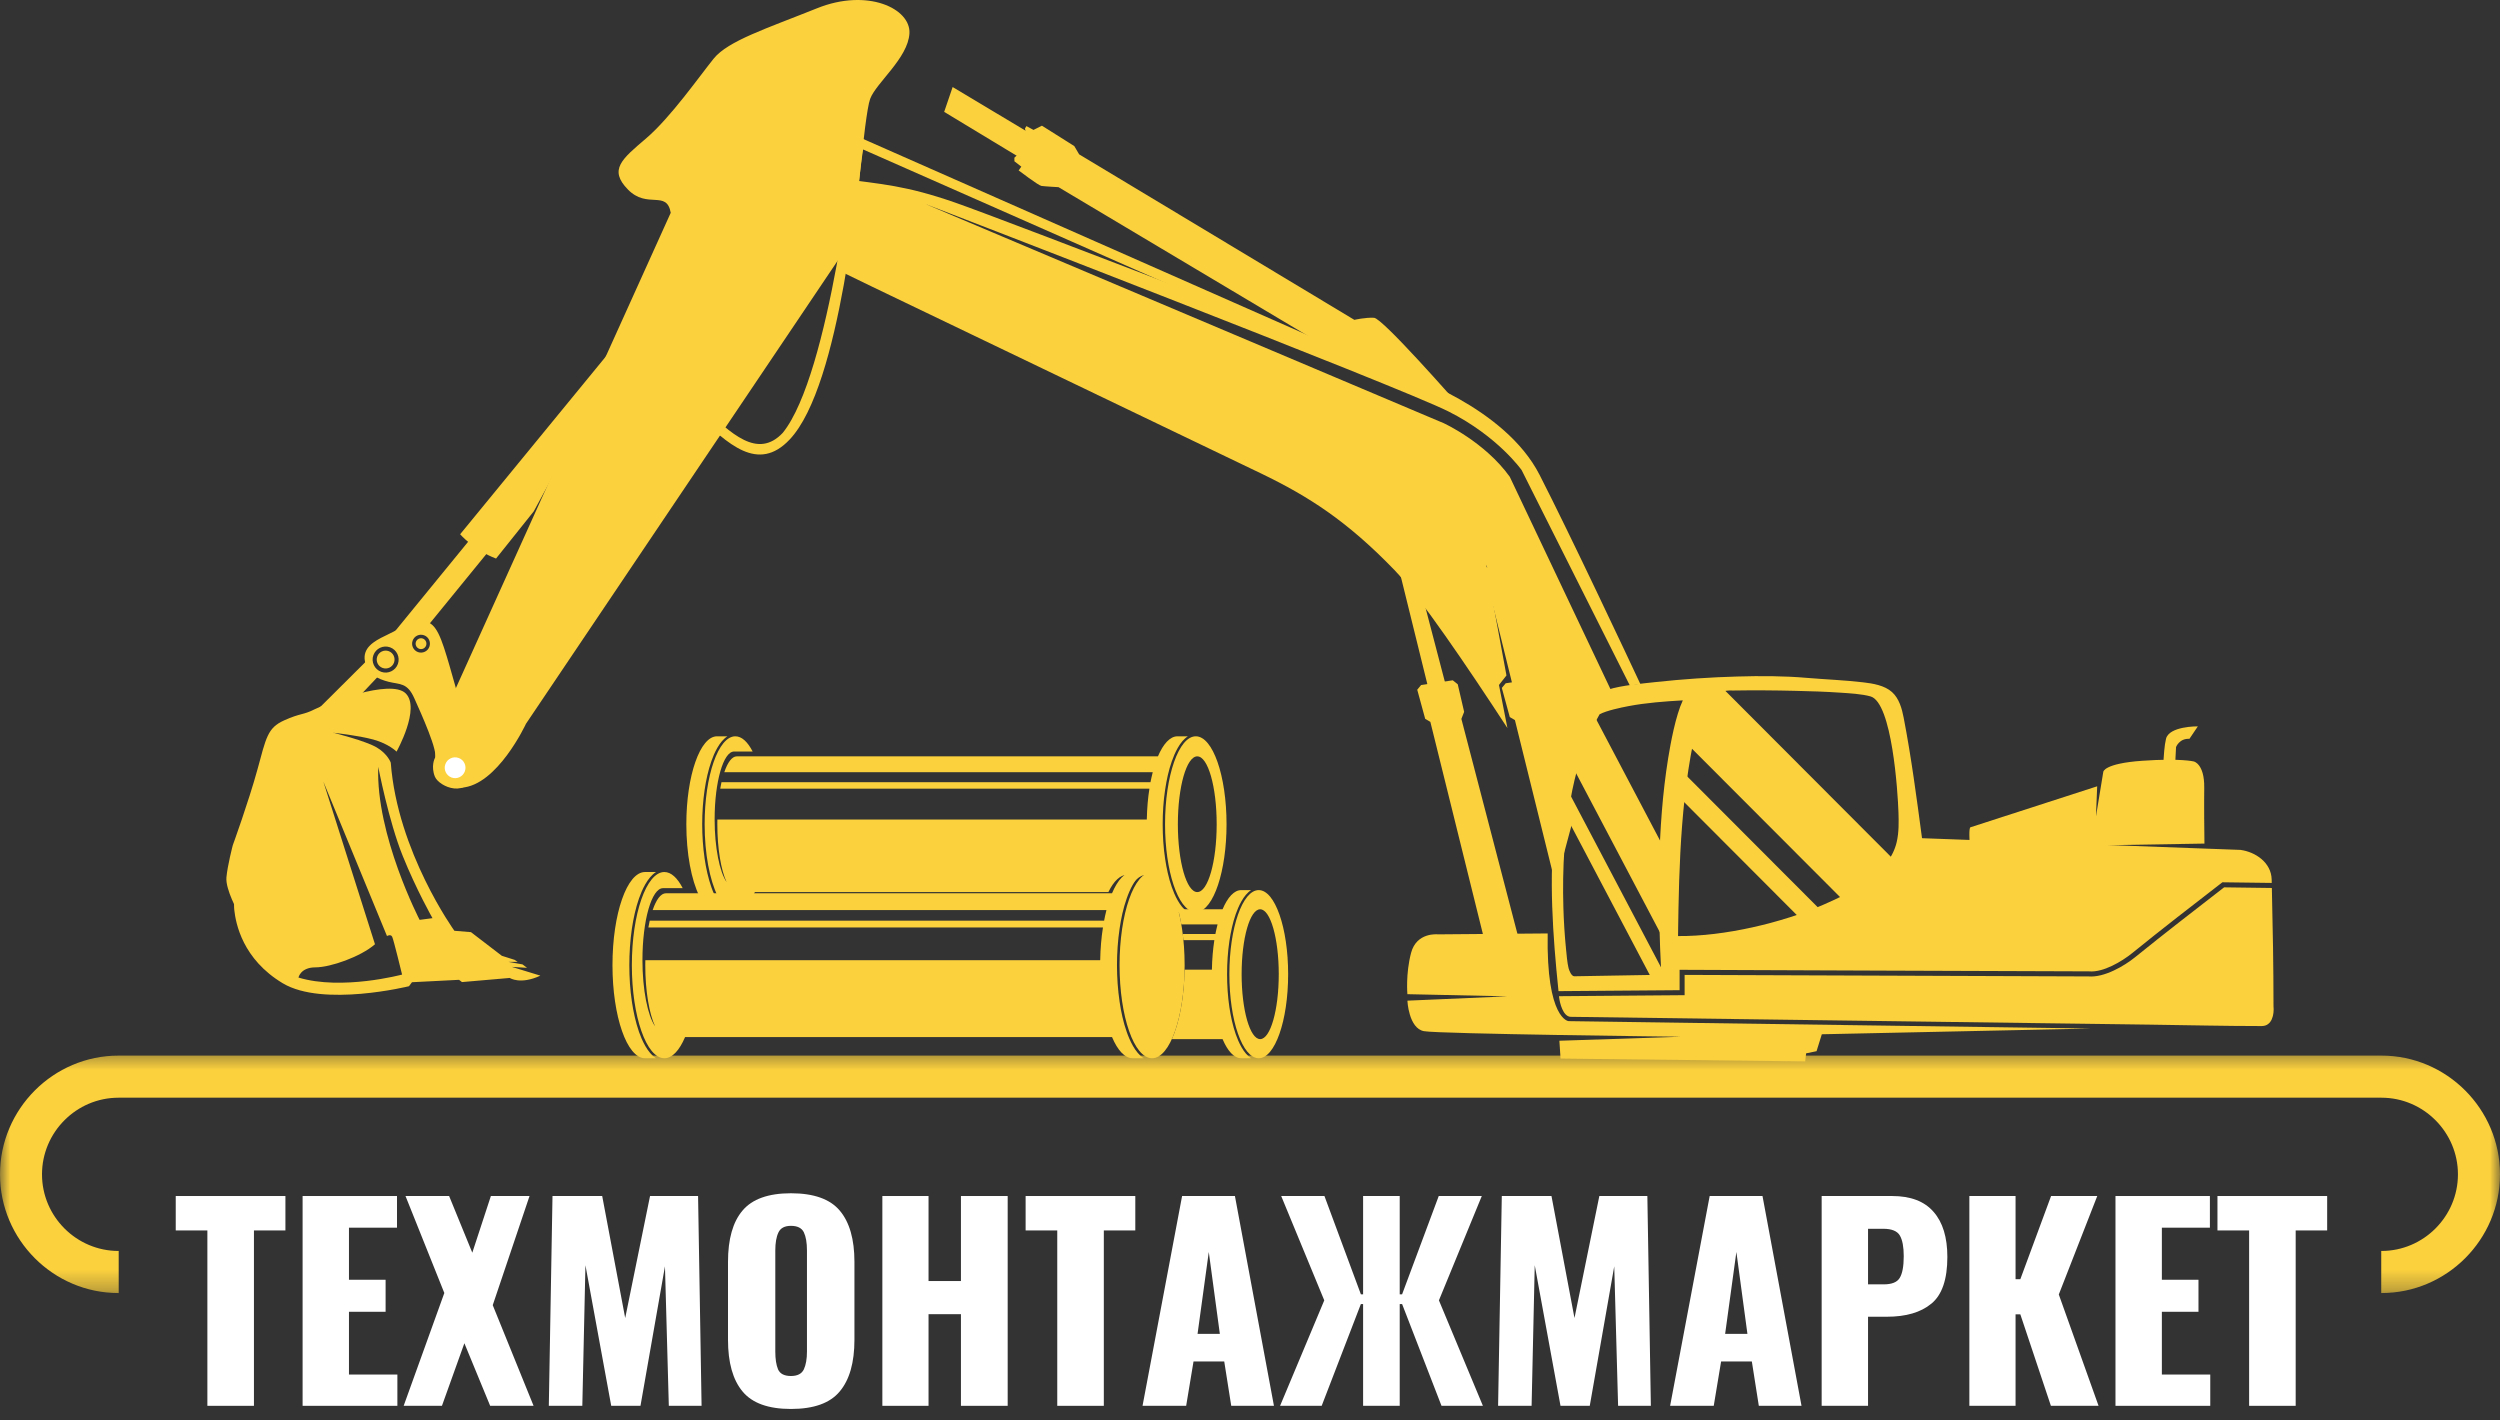 <svg width="125" height="71" viewBox="0 0 125 71" fill="none" xmlns="http://www.w3.org/2000/svg">
<rect x="0" y="0" width="125" height="71" fill="#333333" stroke="none"/>
<mask id="mask0_49_293" style="mask-type:luminance" maskUnits="userSpaceOnUse" x="0" y="52" width="125" height="13">
<path d="M0 52.49H125V64.708H0V52.49Z" fill="white"/>
</mask>
<g mask="url(#mask0_49_293)">
<path d="M5.926 52.78H119.074C122.334 52.78 125 55.451 125 58.718C125 61.982 122.334 64.653 119.074 64.653H119.062V62.548H119.074C121.177 62.548 122.897 60.825 122.897 58.718C122.897 56.61 121.177 54.885 119.074 54.885H5.926C3.821 54.885 2.1 56.61 2.1 58.718C2.1 60.825 3.821 62.548 5.926 62.548H5.935V64.653H5.926C2.666 64.655 0 61.982 0 58.718C0 55.451 2.666 52.78 5.926 52.78Z" fill="#FCD13E"/>
</g>
<path d="M84.141 35.018C83.253 35.068 82.3 35.14 81.431 35.305C81.065 35.374 80.322 35.529 79.979 35.715C79.312 36.87 78.891 38.183 78.62 39.483C78.219 41.397 78.111 43.426 78.169 45.379C78.189 46.074 78.233 46.771 78.302 47.461C78.33 47.74 78.362 48.145 78.429 48.411C78.459 48.52 78.564 48.807 78.712 48.814L83.067 48.738C82.885 45.234 82.848 41.392 83.407 37.919C83.534 37.137 83.78 35.788 84.141 35.018ZM83.902 46.803C86.2 46.826 89.108 46.141 91.173 45.234C92.544 44.634 94.456 43.725 94.834 42.108C94.949 41.62 94.939 41.103 94.923 40.603C94.889 39.605 94.606 35.114 93.52 34.818C93.085 34.698 92.48 34.664 92.029 34.634C91.282 34.583 90.529 34.558 89.779 34.542C88.735 34.516 87.688 34.509 86.639 34.526C85.843 34.473 85.176 35.022 84.976 35.777C84.044 39.278 83.948 43.203 83.902 46.803ZM96.101 41.91L112.025 42.495C112.787 42.6 113.562 43.136 113.583 43.969L113.587 44.146L111.121 44.114L111.087 44.139C109.587 45.299 108.078 46.463 106.608 47.657C106.092 48.073 105.158 48.632 104.452 48.568H104.45C97.626 48.547 90.803 48.517 83.98 48.49V49.509L77.925 49.557L77.92 49.506C77.64 46.783 77.433 43.879 77.748 41.158C77.923 39.651 78.284 38.057 78.864 36.651C79.11 36.051 79.731 34.707 80.4 34.484C81.031 34.273 82.126 34.176 82.793 34.102C84.141 33.957 85.507 33.863 86.862 33.826C88.024 33.792 89.207 33.794 90.361 33.895C91.286 33.973 92.236 34.008 93.154 34.116C93.642 34.173 94.228 34.266 94.603 34.606C94.958 34.926 95.096 35.432 95.183 35.883C95.565 37.857 95.834 39.913 96.101 41.91ZM84.231 49.759V48.745L104.434 48.821C105.204 48.885 106.203 48.31 106.766 47.852C108.22 46.675 109.711 45.526 111.19 44.379L111.206 44.367L113.592 44.399L113.594 44.455C113.64 46.405 113.675 48.363 113.675 50.312C113.716 50.714 113.606 51.303 113.086 51.303C111.232 51.303 109.364 51.257 107.509 51.232C103.61 51.181 99.711 51.128 95.811 51.075C90.049 50.997 84.288 50.919 78.523 50.841C78.148 50.815 77.992 50.155 77.957 49.874L77.95 49.81L84.231 49.759Z" fill="#FCD13E"/>
<path d="M104.551 51.427L78.431 51.057C78.431 51.057 77.308 50.988 77.384 46.672L71.891 46.718C71.891 46.718 70.83 46.596 70.554 47.643C70.278 48.692 70.37 49.709 70.37 49.709L75.369 49.817L70.37 50.033C70.37 50.033 70.432 51.42 71.201 51.559C71.969 51.697 84.044 51.837 84.044 51.837L77.969 52.037L78.028 52.929L90.258 53.07L90.306 52.667L90.828 52.559L91.091 51.713L104.551 51.427Z" fill="#FCD13E"/>
<path d="M98.494 42.375C98.473 42.05 98.438 41.392 98.521 41.365C98.629 41.328 104.859 39.315 104.859 39.315L104.797 40.829L105.165 38.59C105.165 38.59 105.197 38.172 107.121 38.038C109.041 37.905 109.688 38.073 109.688 38.073C109.688 38.073 110.226 38.181 110.212 39.384C110.199 40.275 110.215 41.567 110.222 42.179L98.494 42.375Z" fill="#FCD13E"/>
<path d="M109.893 36.318C109.893 36.318 108.459 36.299 108.301 36.939C108.142 37.578 108.149 39.136 108.149 39.136L108.708 39.198L108.802 37.353C108.802 37.353 108.966 36.913 109.472 36.941L109.732 36.555L109.893 36.318Z" fill="#FCD13E"/>
<path d="M84.495 37.332C84.631 36.637 84.762 36.136 84.875 35.719C85.109 34.834 85.742 34.544 86.177 34.452L94.633 42.927C94.24 43.59 93.49 44.231 92.084 44.935L84.495 37.332Z" fill="#FCD13E"/>
<path d="M90.971 45.446C90.621 45.593 90.274 45.724 89.931 45.844L84.118 40.017C84.166 39.543 84.217 39.115 84.27 38.731L90.971 45.446Z" fill="#FCD13E"/>
<path d="M83.11 42.232C83.055 43.541 83.041 45.055 83.09 46.796L78.732 38.524C78.981 37.583 79.312 36.674 79.749 35.851L83.11 42.232Z" fill="#FCD13E"/>
<path d="M83.156 48.566L83.175 48.92L82.583 48.929L78.286 40.771C78.339 40.403 78.399 40.035 78.47 39.667L83.156 48.566Z" fill="#FCD13E"/>
<path d="M77.992 40.498C77.667 39.985 77.242 39.308 76.747 38.535L77.028 38.335L76.071 32.842L74.297 28.227L75.323 33.771L74.948 34.249L75.371 36.403C73.37 33.334 70.961 29.784 69.712 28.491C67.34 26.039 65.422 24.815 63.052 23.672C60.685 22.531 43.606 14.334 43.606 14.334L41.89 13.501L41.963 12.482C41.963 12.482 39.994 11.47 39.785 10.655C39.575 9.839 39.868 8.638 41.989 8.926C44.108 9.213 45.269 9.266 47.761 10.131C50.254 10.996 70.262 18.728 70.262 18.728C70.262 18.728 75.236 20.331 76.979 23.743C78.516 26.747 81.362 32.798 82.02 34.206C81.845 34.227 81.668 34.252 81.493 34.277L76.082 23.506C76.082 23.506 74.904 21.825 72.438 20.58C69.974 19.333 46.258 10.195 46.258 10.195L72.18 21.157C72.18 21.157 74.237 22.094 75.489 23.84L80.54 34.491C79.876 34.73 79.264 36.055 79.018 36.651C78.523 37.854 78.187 39.193 77.992 40.498Z" fill="#FCD13E"/>
<path d="M72.783 20.081C72.783 20.081 69.135 15.915 68.702 15.889C68.27 15.864 67.718 15.993 67.718 15.993L53.958 7.718L53.714 7.304L52.097 6.285L51.674 6.496L51.322 6.305L51.248 6.425C51.248 6.425 51.494 7.2 50.719 7.886L50.721 8.065L51.066 8.332L50.933 8.521C50.933 8.521 51.911 9.268 52.069 9.296C52.231 9.321 52.925 9.358 52.925 9.358L67.306 17.932L72.783 20.081Z" fill="#FCD13E"/>
<path d="M74.7 48.945L71.518 36.094L71.26 35.943L70.862 34.486L71.055 34.252L72.638 34.015L72.887 34.213L73.207 35.593L73.069 35.945L76.241 48.108L74.7 48.945Z" fill="#FCD13E"/>
<path d="M72.316 34.367L70.92 29.027L69.915 28.317L71.569 35.025L72.316 34.367Z" fill="#FCD13E"/>
<path d="M77.782 44.234L75.746 36.005L75.489 35.853L75.091 34.397L75.284 34.164L76.867 33.927L77.115 34.123L77.435 35.503L77.299 35.855L78.587 41.225L77.782 44.234Z" fill="#FCD13E"/>
<path d="M76.545 34.279L75.148 28.94L74.143 28.227L75.797 34.937L76.545 34.279Z" fill="#FCD13E"/>
<path d="M68.686 18.215L42.787 6.784L42.736 7.092C42.732 7.113 41.522 18.698 39.136 21.645C37.885 22.968 36.55 21.691 35.129 20.327C33.505 18.772 31.774 17.113 29.752 18.542L30.028 18.937C31.729 17.736 33.309 19.253 34.795 20.677C36.398 22.211 37.901 23.651 39.483 21.976C42.067 19.248 42.888 8.93 43.157 7.474L68.495 18.657L68.686 18.215Z" fill="#FCD13E"/>
<path d="M43.254 4.085C43.256 1.127 41.066 1.552 39.258 2.675C38.099 3.391 37.56 3.374 37.056 4.442C36.55 5.509 23.651 35.581 23.651 35.581L37.461 4.778C37.461 4.778 37.473 4.166 38.485 3.644C39 3.377 39.7 3.013 40.259 2.719C41.641 1.987 42.953 1.909 43.254 4.085ZM42.711 11.806C42.711 11.806 43.21 5.746 43.507 4.946C43.801 4.145 45.405 2.907 45.472 1.667C45.541 0.428 43.383 -0.601 40.864 0.409C38.342 1.421 36.405 2.04 35.685 2.93C34.965 3.823 33.534 5.868 32.313 6.913C31.091 7.957 30.424 8.479 31.395 9.475C32.366 10.469 33.332 9.48 33.537 10.639L21.862 36.467C21.862 36.467 21.266 39.49 23.067 39.384C24.868 39.281 26.297 36.191 26.297 36.191L42.711 11.806Z" fill="#FCD13E"/>
<path d="M52.208 7.092L47.632 4.352L47.209 5.594L51.439 8.153L52.208 7.092Z" fill="#FCD13E"/>
<path d="M23.858 48.294C23.858 48.294 22.377 47.135 21.742 46.479C21.742 46.479 21.609 46.371 21.314 46.426C21.02 46.481 20.523 46.603 20.523 46.603C20.523 46.603 20.302 46.645 20.387 46.93C20.472 47.215 20.721 48.013 20.78 48.202C20.84 48.391 20.838 48.731 21.151 48.715C21.464 48.701 23.858 48.294 23.858 48.294ZM20.104 48.729C20.104 48.729 17.093 49.536 14.923 48.878C14.923 48.878 15.025 48.368 15.772 48.368C16.52 48.368 18.031 47.839 18.749 47.213L16.166 39.076L19.349 46.801C19.349 46.801 19.538 46.688 19.61 46.84C19.683 46.992 20.104 48.729 20.104 48.729ZM21.625 45.908L20.981 45.993C20.981 45.993 18.786 41.761 18.912 38.342C18.912 38.342 19.439 41.073 20.134 42.791C20.829 44.512 21.625 45.908 21.625 45.908ZM16.679 36.64C16.679 36.64 12.579 39.331 11.986 44.137C11.986 44.137 11.638 44.816 11.714 45.497C11.79 46.182 12.13 47.961 14.143 49.166C16.159 50.369 20.449 49.311 20.449 49.311L20.599 49.111L22.952 48.991L23.099 49.104L25.489 48.897C25.489 48.897 26.012 49.251 27.019 48.782L25.593 48.345L26.352 48.391L26.125 48.22L25.409 48.092L25.883 48.094L25.733 47.993L25.092 47.79L23.55 46.608L22.72 46.539C22.72 46.539 19.872 42.589 19.538 38.133C19.538 38.133 19.395 37.709 18.846 37.378C18.296 37.047 16.679 36.64 16.679 36.64Z" fill="#FCD13E"/>
<path d="M11.903 45.605C11.903 45.605 11.268 44.468 11.321 43.873C11.374 43.274 11.64 42.26 11.64 42.26C11.64 42.26 12.427 40.095 12.869 38.487C13.308 36.879 13.375 36.394 14.203 36.021C15.029 35.648 15.151 35.759 15.722 35.469C16.292 35.177 19.517 33.925 20.281 34.666C21.045 35.409 19.828 37.581 19.828 37.581C19.828 37.581 19.446 37.192 18.669 36.978C17.889 36.766 16.679 36.64 16.679 36.64L14.15 41.328L11.903 45.605Z" fill="#FCD13E"/>
<path d="M23.41 38.62C23.281 38.984 22.883 39.172 22.522 39.041C22.161 38.913 21.972 38.515 22.101 38.151C22.23 37.79 22.628 37.601 22.989 37.73C23.35 37.861 23.539 38.259 23.41 38.62ZM19.895 33.198C19.773 33.536 19.4 33.713 19.062 33.592C18.724 33.47 18.547 33.097 18.669 32.759C18.791 32.421 19.163 32.243 19.501 32.365C19.84 32.485 20.014 32.858 19.895 33.198ZM21.471 32.333C21.388 32.568 21.132 32.687 20.9 32.605C20.668 32.522 20.548 32.264 20.631 32.034C20.714 31.799 20.969 31.68 21.201 31.763C21.434 31.845 21.553 32.101 21.471 32.333ZM21.737 37.919C21.737 37.919 21.537 38.314 21.744 38.832C21.956 39.347 23.447 39.996 23.753 38.522C23.888 38.015 23.191 35.858 23.053 35.347C22.865 34.657 22.655 33.9 22.485 33.318C22.071 31.896 21.82 31.139 21.241 31.077C20.661 31.017 19.844 31.514 19.264 31.788C18.687 32.062 18.123 32.402 18.245 33.056C18.365 33.706 18.899 33.957 19.444 34.093C19.989 34.229 20.362 34.121 20.711 34.903C21.061 35.683 21.949 37.645 21.737 37.919Z" fill="#FCD13E"/>
<path d="M23.244 38.563C23.148 38.832 22.851 38.975 22.582 38.878C22.31 38.779 22.17 38.482 22.267 38.211C22.363 37.942 22.66 37.799 22.931 37.898C23.201 37.992 23.341 38.291 23.244 38.563Z" fill="white"/>
<path d="M19.701 33.129C19.619 33.361 19.363 33.481 19.131 33.398C18.899 33.316 18.779 33.06 18.862 32.828C18.945 32.595 19.2 32.474 19.432 32.556C19.665 32.639 19.784 32.895 19.701 33.129Z" fill="#FCD13E"/>
<path d="M21.305 32.276C21.254 32.416 21.1 32.49 20.96 32.439C20.82 32.388 20.746 32.234 20.797 32.092C20.847 31.951 21.001 31.878 21.142 31.928C21.282 31.979 21.355 32.133 21.305 32.276Z" fill="#FCD13E"/>
<path d="M18.968 33.753L16.904 35.943L15.712 35.648L18.409 32.964C18.409 32.964 18.588 33.467 18.968 33.753Z" fill="#FCD13E"/>
<path d="M23.007 26.713C23.007 26.713 23.7 27.511 24.802 27.928L26.688 25.567C27.707 23.699 28.524 22.163 28.95 21.279C29.578 19.98 30.097 18.705 30.532 17.532L23.007 26.713Z" fill="#FCD13E"/>
<path d="M23.762 27.132L20.428 31.321L20.767 31.243L23.974 27.284L23.762 27.132ZM23.645 26.796L19.69 31.636L21.443 31.227L24.638 27.309L23.645 26.796Z" fill="#FCD13E"/>
<path d="M35.232 39.483C35.303 39.005 35.409 38.519 35.568 38.061C35.702 37.677 35.966 37.07 36.371 36.815H35.851C35.004 36.815 34.317 38.784 34.317 41.211C34.317 42.692 34.572 44.004 34.965 44.8H35.748C35.674 44.643 35.612 44.489 35.568 44.36C35.409 43.902 35.303 43.417 35.232 42.941C35.149 42.368 35.11 41.788 35.11 41.211C35.11 40.633 35.149 40.054 35.232 39.483Z" fill="#FCD13E"/>
<path d="M57.685 44.664C58.251 44.664 58.713 46.272 58.713 48.257C58.713 50.243 58.251 51.853 57.685 51.853C57.117 51.853 56.657 50.243 56.657 48.257C56.657 46.272 57.117 44.664 57.685 44.664ZM32.8 52.913H32.251C31.351 52.913 30.624 50.829 30.624 48.257C30.624 45.685 31.351 43.601 32.251 43.601H32.8C32.37 43.873 32.092 44.514 31.949 44.924C31.781 45.407 31.671 45.92 31.595 46.426C31.508 47.031 31.466 47.648 31.466 48.257C31.466 48.869 31.505 49.486 31.595 50.088C31.671 50.594 31.781 51.108 31.949 51.593C32.092 52 32.373 52.642 32.8 52.913ZM34.248 44.664H55.601C55.881 44.001 56.24 43.601 56.634 43.601H57.186C56.756 43.873 56.477 44.514 56.335 44.924C56.164 45.407 56.054 45.92 55.98 46.426C55.891 47.031 55.849 47.648 55.849 48.26C55.849 48.869 55.891 49.486 55.98 50.088C56.054 50.594 56.164 51.11 56.335 51.593C56.477 52 56.756 52.642 57.186 52.913H56.634C56.243 52.913 55.881 52.516 55.601 51.853H34.254C33.974 52.516 33.613 52.913 33.219 52.913C32.32 52.913 31.593 50.829 31.593 48.26C31.593 45.688 32.32 43.601 33.219 43.601C33.557 43.601 33.875 43.9 34.135 44.408H33.15C32.582 44.408 32.122 46.019 32.122 48.004C32.122 49.499 32.384 50.781 32.757 51.322C32.462 50.691 32.264 49.555 32.264 48.26C32.264 48.174 32.267 48.092 32.267 48.009H55.01C55.021 47.429 55.067 46.879 55.148 46.373H32.419C32.439 46.256 32.462 46.143 32.485 46.035H55.205C55.24 45.849 55.281 45.672 55.322 45.504H32.633C32.812 44.979 33.042 44.664 33.293 44.664H34.248ZM57.605 43.601C58.502 43.601 59.231 45.688 59.231 48.257C59.231 50.829 58.502 52.913 57.605 52.913C56.705 52.913 55.978 50.829 55.978 48.257C55.978 45.688 56.705 43.601 57.605 43.601Z" fill="#FCD13E"/>
<path d="M62.061 44.505C61.706 44.505 61.382 44.866 61.129 45.464H58.907C58.966 45.701 59.022 45.954 59.068 46.221H60.878C60.839 46.373 60.802 46.534 60.77 46.7H59.137C59.151 46.801 59.162 46.904 59.171 47.008H60.717C60.648 47.464 60.604 47.961 60.595 48.485H59.229C59.206 49.9 58.962 51.147 58.594 51.956H61.129C61.382 52.555 61.706 52.913 62.061 52.913H62.557C62.171 52.67 61.92 52.09 61.789 51.719C61.637 51.285 61.538 50.82 61.469 50.362C61.389 49.817 61.354 49.26 61.354 48.71C61.354 48.158 61.389 47.602 61.469 47.056C61.538 46.599 61.637 46.134 61.789 45.699C61.92 45.329 62.171 44.749 62.557 44.505H62.061Z" fill="#FCD13E"/>
<path d="M62.081 48.71C62.081 46.918 62.495 45.464 63.008 45.464C63.521 45.464 63.938 46.918 63.938 48.71C63.938 50.502 63.521 51.956 63.008 51.956C62.498 51.956 62.081 50.502 62.081 48.71ZM62.937 44.505C62.125 44.505 61.469 46.389 61.469 48.71C61.469 51.032 62.125 52.913 62.937 52.913C63.747 52.913 64.407 51.032 64.407 48.71C64.407 46.389 63.747 44.505 62.937 44.505Z" fill="#FCD13E"/>
<path d="M58.591 44.36C58.43 43.902 58.327 43.417 58.256 42.941C58.17 42.368 58.134 41.788 58.134 41.211C58.134 40.633 58.17 40.054 58.256 39.483C58.327 39.005 58.43 38.519 58.591 38.064C58.725 37.677 58.989 37.07 59.394 36.815H58.874C58.504 36.815 58.164 37.192 57.897 37.818H36.838C36.601 37.818 36.382 38.117 36.215 38.609H57.637C57.595 38.77 57.559 38.938 57.524 39.11H36.074C36.051 39.214 36.03 39.32 36.012 39.432H57.471C57.395 39.909 57.352 40.429 57.34 40.976H35.869C35.867 41.054 35.867 41.133 35.867 41.211C35.867 42.435 36.051 43.507 36.33 44.105C35.98 43.594 35.731 42.382 35.731 40.969C35.731 39.097 36.166 37.576 36.702 37.576H37.632C37.385 37.095 37.089 36.815 36.767 36.815C35.92 36.815 35.232 38.784 35.232 41.211C35.232 42.692 35.487 44.004 35.881 44.8H37.655C37.684 44.737 37.714 44.673 37.742 44.604H55.419C55.684 44.059 56.01 43.739 56.362 43.739H56.914C56.624 43.921 56.404 44.27 56.247 44.604H56.388C56.654 44.059 56.981 43.739 57.333 43.739C57.858 43.739 58.322 44.448 58.621 45.547C58.677 45.575 58.732 45.591 58.789 45.6H59.383C58.985 45.34 58.725 44.742 58.591 44.36Z" fill="#FCD13E"/>
<path d="M58.253 41.211C58.253 43.557 58.897 45.476 59.705 45.6H59.873C60.683 45.476 61.327 43.557 61.327 41.211C61.327 38.784 60.639 36.815 59.79 36.815C58.941 36.815 58.253 38.784 58.253 41.211ZM58.893 41.211C58.893 39.336 59.328 37.818 59.864 37.818C60.4 37.818 60.834 39.336 60.834 41.211C60.834 43.086 60.4 44.604 59.864 44.604C59.328 44.604 58.893 43.086 58.893 41.211Z" fill="#FCD13E"/>
<path d="M10.369 61.522H8.787V59.801H14.271V61.522H12.697V70.291H10.369V61.522Z" fill="white"/>
<path d="M15.13 59.801H19.85V61.384H17.448V63.988H19.28V65.589H17.448V68.727H19.869V70.291H15.13V59.801Z" fill="white"/>
<path d="M22.216 64.65L20.275 59.801H22.456L23.615 62.635L24.544 59.801H26.477L24.637 65.258L26.679 70.291H24.508L23.219 67.162L22.097 70.291H20.183L22.216 64.65Z" fill="white"/>
<path d="M27.625 59.801H30.11L31.26 65.902L32.502 59.801H34.904L35.079 70.291H33.441L33.248 63.316L32.024 70.291H30.561L29.272 63.261L29.116 70.291H27.441L27.625 59.801Z" fill="white"/>
<path d="M39.547 70.448C38.418 70.448 37.61 70.158 37.127 69.573C36.642 68.991 36.4 68.129 36.4 66.988V63.095C36.4 61.954 36.642 61.098 37.127 60.528C37.61 59.953 38.418 59.663 39.547 59.663C40.688 59.663 41.501 59.953 41.986 60.528C42.476 61.105 42.722 61.961 42.722 63.095V66.988C42.722 68.129 42.476 68.991 41.986 69.573C41.501 70.158 40.688 70.448 39.547 70.448ZM39.547 68.8C39.872 68.8 40.086 68.69 40.192 68.469C40.295 68.248 40.348 67.951 40.348 67.576V62.525C40.348 62.133 40.295 61.83 40.192 61.614C40.086 61.4 39.872 61.292 39.547 61.292C39.235 61.292 39.025 61.402 38.922 61.623C38.816 61.844 38.765 62.145 38.765 62.525V67.576C38.765 67.951 38.811 68.248 38.903 68.469C39 68.69 39.216 68.8 39.547 68.8Z" fill="white"/>
<path d="M44.118 59.801H46.427V64.052H48.047V59.801H50.384V70.291H48.047V65.709H46.427V70.291H44.118V59.801Z" fill="white"/>
<path d="M52.863 61.522H51.281V59.801H56.765V61.522H55.191V70.291H52.863V61.522Z" fill="white"/>
<path d="M59.105 59.801H61.746L63.697 70.291H61.562L61.212 68.073H59.676L59.308 70.291H57.127L59.105 59.801ZM60.992 66.693L60.439 62.598L59.878 66.693H60.992Z" fill="white"/>
<path d="M66.213 65.018L64.06 59.801H66.222L68.044 64.715H68.155V59.801H69.986V64.715H70.105L71.937 59.801H74.09L71.946 65.018L74.145 70.291H72.075L70.105 65.202H69.986V70.291H68.155V65.202H68.044L66.084 70.291H64.004L66.213 65.018Z" fill="white"/>
<path d="M75.09 59.801H77.574L78.724 65.902L79.967 59.801H82.368L82.543 70.291H80.905L80.712 63.316L79.488 70.291H78.025L76.737 63.261L76.58 70.291H74.905L75.09 59.801Z" fill="white"/>
<path d="M85.484 59.801H88.125L90.076 70.291H87.941L87.592 68.073H86.055L85.687 70.291H83.506L85.484 59.801ZM87.371 66.693L86.819 62.598L86.257 66.693H87.371Z" fill="white"/>
<path d="M91.083 59.801H94.607C95.532 59.801 96.222 60.065 96.678 60.592C97.138 61.114 97.368 61.867 97.368 62.847C97.368 63.969 97.101 64.749 96.567 65.184C96.038 65.621 95.297 65.837 94.341 65.837H93.402V70.291H91.083V59.801ZM94.184 64.218C94.589 64.218 94.856 64.112 94.985 63.896C95.118 63.682 95.187 63.321 95.187 62.81C95.187 62.345 95.123 62 94.994 61.779C94.865 61.554 94.589 61.439 94.166 61.439H93.402V64.218H94.184Z" fill="white"/>
<path d="M98.468 59.801H100.778V63.96H101.017L102.554 59.801H104.863L102.94 64.724L104.928 70.291H102.545L101.017 65.718H100.778V70.291H98.468V59.801Z" fill="white"/>
<path d="M105.774 59.801H110.495V61.384H108.093V63.988H109.924V65.589H108.093V68.727H110.513V70.291H105.774V59.801Z" fill="white"/>
<path d="M112.456 61.522H110.873V59.801H116.358V61.522H114.784V70.291H112.456V61.522Z" fill="white"/>
</svg>
